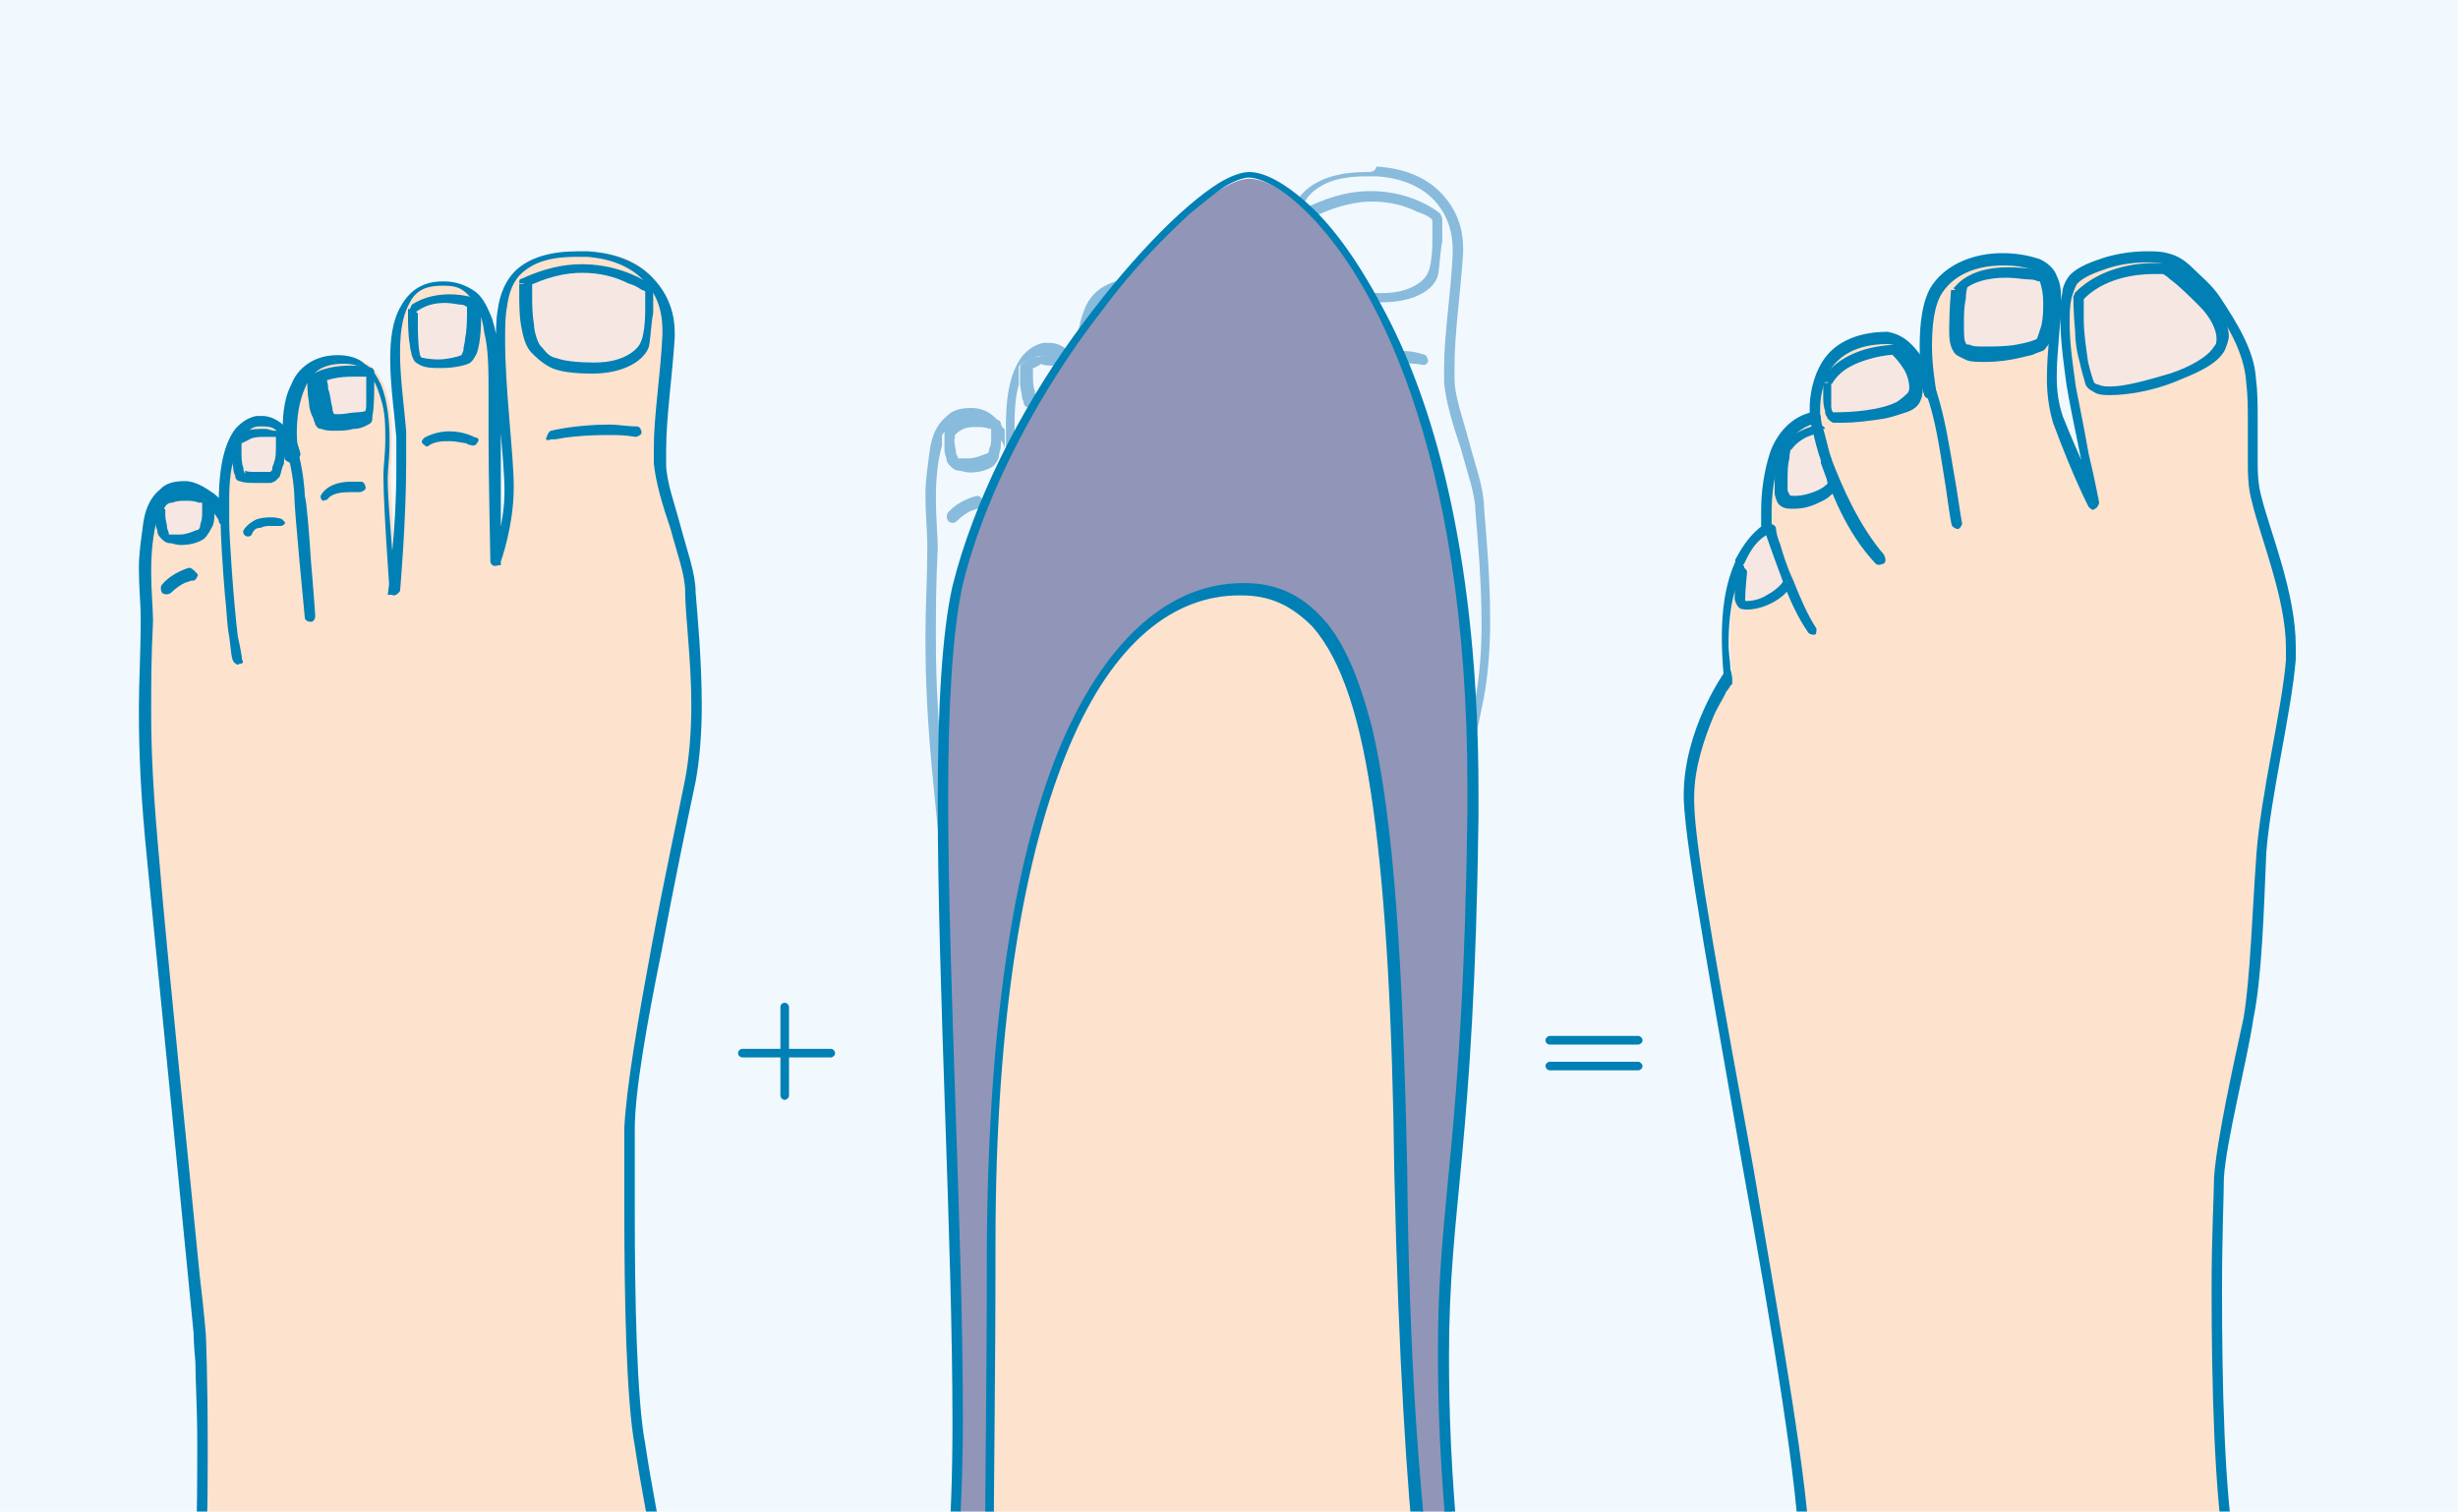 <svg enable-background="new 85 42.2 400 246" height="246" viewBox="85 42.2 400 246" width="400" xmlns="http://www.w3.org/2000/svg" xmlns:xlink="http://www.w3.org/1999/xlink"><clipPath id="a"><path d="m85 42.2h400v246.4h-400z"/></clipPath><clipPath id="b"><path d="m85 42.2h400v246.4h-400z"/></clipPath><clipPath id="c"><path d="m85 42.2h400v246.4h-400z"/></clipPath><clipPath id="d"><path d="m85 42.2h400v246.4h-400z"/></clipPath><clipPath id="e"><path d="m85 42.2h400v246.4h-400z"/></clipPath><clipPath id="f"><path d="m85 42.2h400v246.4h-400z"/></clipPath><clipPath id="g"><path d="m85 42.2h400v246.4h-400z"/></clipPath><clipPath id="h"><path d="m85 42.2h400v246.4h-400z"/></clipPath><clipPath id="i"><path d="m85 42.2h400v246.4h-400z"/></clipPath><clipPath id="j"><path d="m85 42.2h400v246.4h-400z"/></clipPath><clipPath id="k"><path d="m85 42.2h400v246.4h-400z"/></clipPath><clipPath id="l"><path d="m85 42.2h400v246.4h-400z"/></clipPath><clipPath id="m"><path d="m85 42.2h400v246.4h-400z"/></clipPath><clipPath id="n"><path d="m85 42.2h400v246.4h-400z"/></clipPath><clipPath id="o"><path d="m85 42.2h400v246.4h-400z"/></clipPath><clipPath id="p"><path d="m85 42.2h400v246.4h-400z"/></clipPath><clipPath id="q"><path d="m85 42.2h400v246.4h-400z"/></clipPath><clipPath id="r"><path d="m85 42.2h400v246.4h-400z"/></clipPath><clipPath id="s"><path d="m85 42.2h400v246.4h-400z"/></clipPath><clipPath id="t"><path d="m85 42.2h400v246.4h-400z"/></clipPath><clipPath id="u"><path d="m85 42.2h400v246.4h-400z"/></clipPath><clipPath id="v"><path d="m85 42.2h400v246.4h-400z"/></clipPath><clipPath id="w"><path d="m85 42.2h400v246.4h-400z"/></clipPath><clipPath id="x"><path d="m85 42.2h400v246.4h-400z"/></clipPath><clipPath id="y"><path d="m85 42.2h400v246.4h-400z"/></clipPath><clipPath id="z"><path d="m85 42.2h400v246.4h-400z"/></clipPath><clipPath id="A"><path d="m85 42.2h400v246.4h-400z"/></clipPath><clipPath id="B"><path d="m85 42.2h400v246.4h-400z"/></clipPath><clipPath id="C"><path d="m85 42.2h400v246.4h-400z"/></clipPath><clipPath id="D"><path d="m85 42.2h400v246.4h-400z"/></clipPath><clipPath id="E"><path d="m85 42.2h400v246.4h-400z"/></clipPath><clipPath id="F"><path d="m85 42.2h400v246.4h-400z"/></clipPath><clipPath id="G"><path d="m85 42.2h400v246.4h-400z"/></clipPath><clipPath id="H"><path d="m85 42.2h400v246.4h-400z"/></clipPath><clipPath id="I"><path d="m85 42.2h400v246.4h-400z"/></clipPath><clipPath id="J"><path d="m85 42.2h400v246.4h-400z"/></clipPath><clipPath id="K"><path d="m85 42.2h400v246.4h-400z"/></clipPath><clipPath id="L"><path d="m85 42.2h400v246.4h-400z"/></clipPath><clipPath id="M"><path d="m85 42.2h400v246.4h-400z"/></clipPath><clipPath id="N"><path d="m85 42.2h400v246.4h-400z"/></clipPath><clipPath id="O"><path d="m85 42.2h400v246.4h-400z"/></clipPath><clipPath id="P"><path d="m85 42.2h400v246.4h-400z"/></clipPath><clipPath id="Q"><path d="m85 42.2h400v246.4h-400z"/></clipPath><clipPath id="R"><path d="m85 42.2h400v246.4h-400z"/></clipPath><clipPath id="S"><path d="m85 42.2h400v246.4h-400z"/></clipPath><clipPath id="T"><path d="m85 42.2h400v246.4h-400z"/></clipPath><clipPath id="U"><path d="m85 42.2h400v246.4h-400z"/></clipPath><clipPath id="V"><path d="m85 42.2h400v246.4h-400z"/></clipPath><clipPath id="W"><path d="m85 42.2h400v246.4h-400z"/></clipPath><clipPath id="X"><path d="m85 42.2h400v246.4h-400z"/></clipPath><clipPath id="Y"><path d="m85 42.2h400v246.4h-400z"/></clipPath><clipPath id="Z"><path d="m85 42.2h400v246.4h-400z"/></clipPath><clipPath id="aa"><path d="m85 42.2h400v246.4h-400z"/></clipPath><clipPath id="ab"><path d="m85 42.2h400v246.4h-400z"/></clipPath><clipPath id="ac"><path d="m85 42.2h400v246.4h-400z"/></clipPath><clipPath id="ad"><path d="m85 42.2h400v246.4h-400z"/></clipPath><clipPath id="ae"><path d="m85 42.2h400v246.4h-400z"/></clipPath><clipPath id="af"><path d="m85 42.2h400v246.4h-400z"/></clipPath><clipPath id="ag"><path d="m85 42.2h400v246.4h-400z"/></clipPath><clipPath id="ah"><path d="m85 42.2h400v246.4h-400z"/></clipPath><clipPath id="ai"><path d="m85 42.2h400v246.4h-400z"/></clipPath><clipPath id="aj"><path d="m85 42.2h400v246.4h-400z"/></clipPath><path d="m85 42.2h400v246.4h-400z" fill="#f1f9fe"/><path clip-path="url(#a)" d="m243.1 108.6c-1.7 0-3.1.3-4.1 1.4-1.7 1.4-2.4 3.4-2.7 5.5-.3 2.4-.7 4.8-.7 7.2 0 3.1.3 6.2.3 7.9v.3c0 5.8-.3 10.3-.3 14.7 0 7.5.3 14.4 1.4 25.3 1.7 17.1 7.5 75.3 7.5 76.3 0 .3 0 1.7.3 4.8 0 3.1.3 7.5.3 13s0 12.3-.3 19.5c0 .3.3 1 .7 1 .3 0 .7-.3.7-.7.3-7.5.3-14 .3-19.5 0-11-.3-17.8-.3-17.8s-.3-3.8-1-9.6c-1.7-17.4-5.5-54.1-6.5-66.7-1-11-1.4-17.4-1.4-25 0-4.4 0-8.9.3-14.7v-.3c0-1.7-.3-4.8-.3-7.9s.3-6.2 1-8.6c0-.7 0-1.4 0-1.4h.7-.7v-.3c.7-1 1.4-1.4 2.4-1.7s1.7-.3 2.7-.3c1.7 0 3.1.3 3.4.3s.7.3.7.7v1.4c.7.7 1 1.4 1 2.1 0-.3 0-1.4 0-2.7 0-.3 0-.3 0-.7l-.3-.3c-1.3-2.2-3.1-3.2-5.1-3.2zm7.5 6.1c0 .4 0 .4 0 0zm0 .4c0 .3-.3.7-.7.7-.3 0-.7-.3-.7-.7 0 2.1.3 7.2.7 12 .3 2.4.3 5.1.7 6.8.3 2.1.3 3.4.7 4.1 0 .3.3.7.7.7h.3c.3 0 .7-.7.3-1 0-.3-.3-2.1-.7-3.8-.6-5.8-1.3-16.1-1.3-18.8" fill="#89bbdc"/><path clip-path="url(#b)" d="m255.8 98h-1c-1.4.3-2.4 1-3.4 2.1-2.4 3.1-2.7 7.9-2.7 11.3v.7 2.7.3c0 .3.3.7.7.7.3 0 .7-.3.7-.7s0 0 0-.3c0 0 0-.3 0-.7 0-.7 0-1.4 0-2.1 0-2.1 0-4.8.7-7.2 0-1.4 0-2.7 0-2.7h.7-.7v-.3c.7-.7 1.4-1 2.4-1.4h.3c.3-.3.7-.3 1.4-.3h.7c.3 0 1 0 1.4.3.3 0 1 0 1.4.3.3 0 1 .3 1.4 1 0 .3.3 1 .3 1.7.3.7.3 1 .7 1.7s-.3-1.7-.3-3.8v-.3l-.3-.3c-1.4-1.7-2.7-2.7-4.4-2.7m6.1 6.1s0 .4 0 0c0 .7-.3 1-.7 1-.3 0-.7-.3-.7-.7.3.7.3 1.4.3 1.7.3 2.1.7 3.8.7 4.8 0 2.4 1.7 19.8 1.7 19.8 0 .3.3.7.7.7.3 0 .7-.3.7-1 0 0-.3-4.4-.7-8.9-.3-4.8-.7-9.6-1-10.6.4-1 0-3.7-1-6.8" fill="#89bbdc"/><path clip-path="url(#c)" d="m307.4 70.2c-4.4 0-7.5 1-9.6 2.7s-3.1 4.4-3.4 6.8c-.3 1-.3 2.4-.3 3.8 0-.7-.3-1.4-.7-2.4-.7-1.7-1.4-3.4-2.7-4.4-1.4-1-3.1-1.7-5.1-1.7h-.3c-3.4 0-5.5 1.7-6.8 4.1-1.4 2.4-1.7 5.5-1.7 8.6 0 4.1.7 8.9 1 12.7v5.1c0 2.7 0 6.2-.3 8.9 0-2.7-.3-5.1-.3-6.5v-.7c0-1 .3-3.1.3-5.5 0-3.1-.3-6.5-1.4-9.2-.7-1.4-1.4-2.7-2.7-3.4-1-1-2.7-1.4-4.4-1.4-3.8 0-6.5 2.1-7.5 4.8-1 2.4-1.4 5.5-1.4 7.9v.3c0 2.1.3 3.8.3 3.8 0 .3.3.7.7.7.3 0 .7-.3.7-1s0-.3 0-1 0-1.4 0-2.7c0-2.4.3-5.1 1.4-7.5 0-.3 0-.3 0-.3h.3-.3l.3-.7c.3-.3.7-.3 1-.7 1-1.4 2.7-2.1 4.8-2.1 1.4 0 2.1.3 3.1.7h1.4c.3 0 .7.3.7.7v1.4c.3 1 1 1.7 1 3.1.3 2.1.7 4.4.7 6.5 0 2.4-.3 4.4-.3 5.5v.7c0 4.8 1 18.5 1 18.5 0 .3.3.7.7.7.3 0 .7-.3.7-.7 0 0 1-11.3 1-20.9 0-1.7 0-3.4 0-5.1-.3-3.8-1-8.6-1-12.7 0-2.4.3-4.4.7-6.2 0-.7 0-1.4 0-1.4l.3-.7c.3-.3.7-.3 1-.7 1-1.4 2.4-2.1 4.8-2.1h.3c1.7 0 2.7.3 3.8 1 .7.3 1.4.3 1.4.3.3 0 .7.3.7.7v1c.7 1 1 2.4 1.4 4.1.7 2.7.7 6.2.7 9.6v7.2.3c0 6.2.3 20.2.3 20.2 0 .3.3.7.7.7.3 0 .7-.3.7-.7 0 0 2.1-5.8 2.1-12v-.7c0-5.5-1.4-15.7-1.4-23.6 0-2.1 0-4.1.3-5.5.3-2.4 1-4.4 2.7-5.8s4.1-2.4 8.6-2.4h1.7c4.1.3 7.2 1.7 9.2 3.8s3.1 4.8 3.1 8.2v.7c-.3 6.5-1.4 13-1.4 18.5v2.4c.3 3.1 1.4 6.8 2.7 10.6 1 3.8 2.4 7.5 2.4 10.3.3 3.8 1 11 1 18.5 0 4.1-.3 8.2-1 12-1 5.1-3.4 16.1-5.5 27.4s-4.1 22.9-4.5 29.4v13.7c0 13.7.3 30.5 1.7 38 .7 5.1 1.7 10.9 2.1 15.7.7 4.8 1 8.2 1 8.2 0 .3.3.7.7.7.4 0 .7-.3.7-1 0 0-1.4-14-3.1-24.3-1-7.2-1.7-24.3-1.7-37.6 0-5.5 0-10.3 0-13.7 0-6.2 2.1-17.8 4.5-29.1 2.1-11.3 4.4-22.2 5.5-27.7.7-3.8 1-8.2 1-12.3 0-7.5-.7-14.7-1-18.5 0-3.1-1.4-6.8-2.4-10.6s-2.4-7.5-2.4-10.3c0-.7 0-1.4 0-2.1 0-5.5 1-12 1.4-18.5v-.7c0-3.8-1.4-6.8-3.8-9.2s-5.8-3.8-10.3-4.1c-.2.9-.9.9-1.6.9zm-12.3 44.9c0-.3 0-.7 0-1 0-4.1 0-9.2 0-12.3v-.3c0-.7 0-1.4 0-2.1.3 4.1.7 7.5.7 9.9v.3c-.4 2.4-.4 4.1-.7 5.5" fill="#89bbdc"/><path clip-path="url(#d)" d="m312.2 99.3c-5.8 0-9.6 1-9.6 1-.3 0-.7.7-.7 1s.3.7.7.7h.3.7c1.4-.3 4.5-.7 8.6-.7 1.4 0 2.7 0 4.5.3.3 0 .7-.3.7-.7 0-.3-.3-1-.7-1-1.8-.6-3.1-.6-4.5-.6" fill="#89bbdc"/><path clip-path="url(#e)" d="m308.1 73.3c-3.1 0-6.2.7-9.9 2.4-.3 0-.3.3-.3.7v2.1c0 1.4 0 3.4.3 5.1s.7 3.4 1.7 4.4c.7.7 1.7 1.7 3.1 2.4s3.8 1 6.8 1c5.5 0 8.6-2.1 9.2-4.4.3-1.4.3-3.4.7-5.5 0-2.1 0-3.8 0-3.8l-.3-.7c-.3-.3-4.5-3.7-11.3-3.7m-8.5 3.8c3.1-1.4 6.2-2.1 8.6-2.1 3.1 0 5.5.7 7.5 1.7 1 .3 1.7.7 2.1 1l.3.3v3.4c0 2.1-.3 4.4-.7 5.1-.3 1-2.4 3.4-7.5 3.4-3.1 0-5.1-.3-6.2-.7-1.4-.3-1.7-1-2.7-2.1-.3-.3-1-2.1-1-3.4-.3-1.7-.3-3.4-.3-4.8-.1-1.1-.1-1.5-.1-1.8" fill="#89bbdc"/><path clip-path="url(#f)" d="m286.2 78.1c-1.7 0-3.4.3-5.1 1.4-.3.3-.7.3-1 .7l-.3.7v1.4.3c0 1 0 2.7.3 3.8 0 .7.3 1.4.3 1.7.3.7.3 1 1 1.4 1 .7 2.4.7 3.8.7 1.7 0 3.1-.3 4.4-.7.7-.3 1-1 1.4-1.7.7-2.1.7-5.1.7-6.8 0 0 0 0 0-.3 0-.7 0-1 0-1 0-.3-.3-.7-.7-.7 0 0-.3-.3-1.4-.3-1-.6-2-.6-3.4-.6zm-4.8 2.8c1.7-1 3.4-1.4 4.8-1.4 1 0 2.1.3 2.7.3h.7v.7c0 1 0 3.1-.3 4.4 0 .7-.3 1.4-.3 2.1l-.3.7c-.7.3-2.1.7-3.8.7-1.4 0-2.4-.3-2.7-.3s-.3-1-.7-2.4c0-1 0-2.4 0-3.4-.1-.8-.1-1.1-.1-1.4" fill="#89bbdc"/><path clip-path="url(#g)" d="m270.5 90.1c-1.7 0-4.1.3-6.2 1.4-.3.3-.7.3-1 .7l-.3.7h.3.7-.7-.3v.3c0 .7.3 1.7.3 3.1 0 .7.3 1.7.7 2.4 0 .3.3.7.3 1 .3.3.3.7 1 .7s1.4.3 2 .3c1 0 2.1 0 3.1-.3 1 0 1.7-.3 2.4-.7.7-.3.7-.7.7-1.4.3-1.4.3-3.8.3-5.5 0-.3 0-.3 0-.7 0-.7 0-1 0-1.4 0-.3-.3-.7-.7-.7 0 0-.7 0-1.4 0 .1.1-.5.1-1.2.1m-5.5 3.1c1.4-1 3.8-1.4 5.5-1.4h2.1v1 3.4c0 .7 0 1-.3 1.4v.4c-.3 0-1 .3-1.7.3-1 0-2.1.3-2.7.3-.7 0-1 0-1.4 0 0 0-.3-.7-.3-1-.3-1-.3-2.1-.7-3.1-.5-.6-.5-1-.5-1.3" fill="#89bbdc"/><path clip-path="url(#h)" d="m256.4 100c-1 0-1.7 0-2.7.3 0 0 0 0-.3 0-1 .3-1.7.7-2.4 1.4v.3h.7-.7v2.7c0 .7.3 1.4.3 2.1 0 .3.3.7.3 1s.3.7.7.7c.7.3 1.7.3 2.7.3h1.7.7l.7-.3c.3-.3.3-.3.7-.7.3-.7.3-1.4.7-2.1 0-1 .3-2.1.3-2.7 0-.7 0-1.4-.3-1.7-.3-.7-.7-1-1.4-1-.3 0-.7-.3-1.4-.3zm0 1.7h1.4.3v1.4c0 1 0 2.1-.3 2.7 0 .3-.3.7-.3 1-.3 0-1.4.3-2.1.3-.7 0-1.4 0-1.7-.3 0 0-.3-.3-.3-1-.3-.7-.3-1.7-.3-2.7 0-.3 0-.7 0-1 .3 0 .7-.3 1.4-.7.2.3 1.3.3 1.9.3z" fill="#89bbdc"/><path clip-path="url(#i)" d="m243.8 110.3c-1 0-1.7 0-2.7.3s-1.7 1-2.4 1.7v.3h.7.3-.3-.7v1.4 1c0 .7 0 1 .3 1.7 0 .7.3 1 .7 1.4.3.3.7.7 1.4.7.3 0 1 .3 1.7.3 1.4 0 2.7-.3 3.8-1 .7-.7 1-1.4 1-2.1.3-.7.3-1.7.3-2.4 0-.3 0-.7 0-1 0-1 0-1.4 0-1.4 0-.3-.3-.7-.7-.7-.3.1-1.7-.2-3.4-.2m-3.4 2.7c.3-.3.7-.7 1.4-1s1.4-.3 2.1-.3c.7 0 1.4 0 2.1.3h.3v1.4c0 .7 0 1.4-.3 1.7 0 .7-.3 1-.7 1-.7.3-1.7.7-2.7.7-.3 0-1 0-1.4 0h-.3s0-.3-.3-.7c0-.7-.3-1.4-.3-2.4.1 0 .1-.3.1-.7" fill="#89bbdc"/><path clip-path="url(#j)" d="m286.5 100.7c-1.4 0-2.7.3-4.1 1-.3.3-.7.7-.3 1 0 .3.3.3.7.3h.3c1-.7 2.4-.7 3.4-.7 1 0 2.1.3 2.4.3s.7.3.7.3h.3.3c.3 0 .7-.3.7-.3.3-.3 0-1-.3-1 .1-.2-1.7-.9-4.1-.9" fill="#89bbdc"/><path clip-path="url(#k)" d="m270.1 108.6c-3.4 0-4.8 2.1-4.8 2.1-.3.3 0 1 .3 1h.3c.3 0 .7-.3.7-.3.3-.3 1-1 3.1-1h1.7c.3 0 .7-.3.7-.7 0-.3-.3-1-.7-1 .1-.1-.6-.1-1.3-.1z" fill="#89bbdc"/><path clip-path="url(#l)" d="m257.1 114.7c-.7 0-1.4 0-2.4.3-.7.3-1.7 1-2.1 1.7-.3.3 0 1 .3 1h.3c.3 0 .7 0 .7-.3.3-.7.7-1 1.4-1 .3-.3 1-.3 1.7-.3h1 .3.3c.3 0 .7-.3.7-.7 0-.3 0-1-.7-1 .6.7-.5.3-1.5.3" fill="#89bbdc"/><path clip-path="url(#m)" d="m244.1 122.9c-.3 0-3.1.7-4.8 2.7-.3.3-.3 1 0 1.4 0 0 .3.3.7.3.3 0 .3 0 .7-.3.7-.7 1.7-1.4 2.4-1.7.3 0 .7-.3 1-.3h.3c.3 0 .7-.7.7-1-.3-.7-.6-1.1-1-1.1" fill="#89bbdc"/><path clip-path="url(#n)" d="m396.7 106.9c1.7-3.1-2.7-7.5-2.7-7.5s-8.6 0-11.3 5.1c0 0-.4 5.1.7 5.8 1 .3 11.6-.4 13.3-3.4m20.2-8.9c1.4-1.7 2.1-8.2.3-10.6 0 0-9.6-2.7-14 2.1 0 0-1 7.5 0 9.6 1.4 1.9 12.3.6 13.7-1.1m29.1 1.3c3.1-5.1-8.6-13.3-8.6-13.3s-8.9-1.4-14.4 4.4c0 0 .3 11 1.7 14.4 1.8 3.1 18.2-.7 21.3-5.5m-65 12.7s-3.8.7-5.8 3.4c0 0-1.4 6.5.3 8.2 1.4 1.4 7.5-.7 7.9-2.4 0-.7-.3-2.1-.7-3.8v-.3c-1-2-1.7-4.4-1.7-5.1zm18.1-5.8c0-.7-1.7-12.3 1.4-17.1 3.4-4.8 10.3-5.8 16.4-3.8 6.2 2.1-.3 15.7 3.1 24.6 3.4 9.2 5.8 13.3 5.8 13.3s-3.1-14.7-3.8-18.8c-.7-4.4-2.1-14.4.7-17.1 2.7-2.7 10.9-4.1 14.7-3.1s12.7 11.3 13.7 19.5-.7 13.7 1 19.8c1.4 6.2 6.2 17.1 5.5 25.7s-4.1 21.9-4.8 31.5-1 20.2-2.1 27c-1.4 6.5-4.5 19.8-4.8 26s-1 45.8 2.1 62.6h-68.8c.7-18.1-18.5-108.1-18.8-124.2-.3-10.3 6.5-20.2 6.5-20.2s-1.7-10.6 2.1-18.5c0 .7-1 5.8 0 6.8 1 .7 5.8-.7 7.2-3.4-1.7-4.4-3.1-8.6-3.1-8.6s-1.7-16.4 7.9-18.1c0 0-1.7-12.7 11.6-12.7 2.8-.1 5.2 4 6.5 8.8" fill="#fde2cd"/><path clip-path="url(#o)" d="m437.4 86s12 8.2 8.6 13.3c-3.1 5.1-19.8 8.6-21.2 5.8-1.7-3.4-1.7-14.4-1.7-14.4 5.4-6.1 14.3-4.7 14.3-4.7" fill="#f7e7e2"/><path clip-path="url(#p)" d="m417.6 87.4c1.4 2.4.7 9.2-.3 10.6-1.4 1.7-12.7 3.1-13.7 1s0-9.6 0-9.6c4.4-4.8 14-2 14-2" fill="#f7e7e2"/><path clip-path="url(#q)" d="m393.6 99.3s4.4 4.8 2.7 7.5c-1.7 3.1-12.3 3.8-13.3 3.4-1-.3-.7-5.8-.7-5.8 3.1-5.4 11.3-5.1 11.3-5.1" fill="#f7e7e2"/><path clip-path="url(#r)" d="m382.4 117.5c.4 1.7.7 3.4.7 3.8-.3 1.7-6.2 3.8-7.9 2.4-1.4-1.4-.3-8.2-.3-8.2 2.1-2.7 5.8-3.4 5.8-3.4.6 1.3 1 3 1.7 5.4z" fill="#f7e7e2"/><path clip-path="url(#s)" d="m372.8 128.4s1.4 4.1 3.1 8.6c-1.4 2.7-6.5 4.1-7.2 3.4-1-.7 0-6.2 0-6.8.7-2.1 2-3.8 4.1-5.2" fill="#f7e7e2"/><path clip-path="url(#t)" d="m288.3 71.3c9.2 0 37.6 27.4 36.6 104.4-1 72.5-7.9 63.6-3.1 120.8h-4.8c-1.4-12.7-3.1-32.8-3.4-63.6-1-66.4-5.8-94.8-25.7-94.8-22.2.3-40.4 31.5-40.7 106.4 0 22.9-.3 39.7-.3 52h-6.2c3.1-41.1-5.8-131.4.3-158.4 7.2-31.6 38-66.8 47.3-66.8" fill="#9195b7"/><path clip-path="url(#u)" d="m316.7 296.4h-70.5c0-12.3.3-29.1.3-52 .3-74.9 18.5-106.1 40.7-106.4 19.9-.3 24.6 28.4 25.7 94.8.7 30.8 2.4 51 3.8 63.6" fill="#fde2cd"/><path clip-path="url(#v)" d="m117.5 129.1c1.7-1.4 1-5.8 1-5.8s-5.5-1.4-7.5 1.4c0 0 0 4.1.7 4.8.7.6 4.1 1 5.8-.4m12-9.6c.7-.3 1.4-4.8.7-6.2-.3-1.4-5.8-.7-6.8.7 0 0 0 5.1 1 5.8 1.3.4 4.7.1 5.1-.3m14.7-8.9c1-.7.7-7.9.7-7.9s-6.2-1-9.6 1.7c0 0 .7 6.5 1.7 6.8 1.7.4 6.2.1 7.2-.6m16.4-10.2c1.7-.7 1.4-8.9 1.4-8.9s-5.5-2.4-9.9 1c0 0-.3 7.2 1 8.2 1.4.7 5.8.3 7.5-.3m29.1-2.1c.7-2.1.7-9.2.7-9.2s-8.6-6.5-20.2-1c0 0-.3 8.9 1.7 11 1.7 1.7 3.1 3.1 9.6 3.1 5.1.2 7.9-2.2 8.2-3.9m-56.8 17.8c0-1-2.1-15.7 8.2-15.7 9.6 0 7.5 15.1 7.5 18.8 0 3.8 1 19.2 1 19.2s1.7-16.1 1-25.7-3.4-24 6.5-24.3c9.6-.3 8.6 13.7 8.6 25 0 5.8.3 20.5.3 20.5s2.1-5.5 2.1-12c0-6.2-2.4-21.9-1-29.8.7-5.5 3.8-9.6 14-8.9 8.9.3 13.3 5.8 13 13.3-.3 7.2-1.7 14.7-1.4 20.5.3 6.2 4.8 15.1 5.1 20.9s1.7 20.2 0 30.8c-1.7 10.3-9.6 44.1-9.9 56.8s-.3 41.4 1.4 51.7c1 6.8 2.7 14.7 3.4 19.5h-75.6c1-22.2 0-37.3 0-37.3s-6.2-59.2-7.5-76.3c-1.7-17.1-1.4-24.3-1-39.7 0-4.8-2.4-21.2 6.5-21.2 3.1 0 6.2 3.1 6.5 5.1 0-2.4-.7-15.1 5.1-15.7 3.1-1.3 5.2 1.4 6.2 4.5" fill="#fde2cd"/><path clip-path="url(#w)" d="m190.4 89.1s0 7.2-.7 9.2c-.7 1.7-3.1 3.8-8.6 3.8-6.5 0-7.9-1.4-9.6-3.1-2-2.1-1.7-11-1.7-11 12-5.4 20.6 1.1 20.6 1.1" fill="#f7e7e2"/><path clip-path="url(#x)" d="m162 91.5s.3 8.2-1.4 8.9-6.2 1-7.5 0c-1.4-1-1-8.2-1-8.2 4.8-3.1 9.9-.7 9.9-.7" fill="#f7e7e2"/><path clip-path="url(#y)" d="m145.2 102.8s.3 7.2-.7 7.9-5.5 1-6.8.7c-1.4-.3-1.7-6.8-1.7-6.8 2.7-2.9 9.2-1.8 9.2-1.8" fill="#f7e7e2"/><path clip-path="url(#z)" d="m130.2 113.4c.7 1.4-.3 6.2-.7 6.5-.7.3-3.8.7-5.1 0-1-.7-1-5.8-1-5.8 1.3-1.4 6.4-2.1 6.8-.7" fill="#f7e7e2"/><path clip-path="url(#A)" d="m118.2 123.3s.7 4.4-1 5.8-5.1 1-5.8.3-.7-4.8-.7-4.8c2-3 7.5-1.3 7.5-1.3" fill="#f7e7e2"/><path clip-path="url(#B)" d="m117.2 296.4v-.7h-51.7v-269.9h439.4v269.9h-57.2-68.4-57.9-4.7-70.2-6.1-47.3-75.9v.7.4h75.9 47.3 6.1 70.2 4.7 57.9 68.4 57.8v-272.1h-440.7v272.1h52.4z" fill="#1d1d1b"/><g fill="#0080b5"><path clip-path="url(#C)" d="m122.3 126.4c-.3-1.4-1-2.7-2.4-3.8-1.4-1-3.1-2.1-4.8-2.1s-3.1.3-4.1 1.4c-1.7 1.4-2.4 3.4-2.7 5.5-.3 2.4-.7 4.8-.7 7.2 0 3.1.3 6.2.3 7.9v.3c0 5.8-.3 10.3-.3 14.7 0 7.5.3 14.4 1.4 25.3 1.7 17.1 7.5 76.3 7.5 76.3h.7-.7s0 1.7.3 4.8c0 3.1.3 7.5.3 13s0 12.3-.3 19.5c0 .3.3 1 .7 1 .3 0 1-.3 1-.7.3-7.5.3-14 .3-19.5 0-11-.3-17.8-.3-17.8s-.3-3.8-1-9.6c-1.7-17.5-5.5-54.1-6.5-66.7-1-11-1.4-17.8-1.4-25 0-4.4 0-8.9.3-14.7v-.3c0-1.7-.3-4.8-.3-7.9s.3-6.2 1-8.6c.3-1 1-2.1 1.7-2.7.7-.7 1.7-1 2.7-1 1.4 0 2.7.7 3.8 1.7s1.7 2.1 2.1 2.7c0 .3.7.7 1 .7.1-.6.4-1.3.4-1.6"/><path clip-path="url(#D)" d="m124.4 149.6c0-.3-.3-2.1-.7-3.8-.7-5.8-1.4-16.1-1.4-18.8 0-.3-.3-.7-.7-.7-.3 0-.7.3-.7.7 0 2.1.3 7.2.7 12 .3 2.4.3 4.8.7 6.8.3 2.1.3 3.4.7 4.1.3.3.7.7 1 .3.4.1.7-.2.4-.6z"/><path clip-path="url(#E)" d="m131.9 116.4c.7 2.7 1 5.5 1 6.5 0 2.4 1.7 19.8 1.7 19.8 0 .3.3.7 1 .7.3 0 .7-.3.7-1 0 0-.3-4.4-.7-8.9-.3-4.8-.7-9.6-1-10.6h-.7.7c0-1-.3-4.1-1-6.8 0-.3-.7-.7-1-.7-.4 0-.7.7-.7 1"/><path clip-path="url(#F)" d="m122.3 126.7v-.3h-.7.7c0-.3 0-1.4 0-2.4 0-2.1 0-5.1 1-7.9.3-1.4.7-2.4 1.4-3.1s1.4-1.4 2.4-1.4h.7c1.4 0 2.1.3 2.7 1.4.7 1 1.4 2.1 1.7 3.4 0 .3.7.7 1 .7s.7-.7.7-1c-.3-1.4-1-3.1-2.1-4.1-1-1-2.4-2.1-4.1-2.1h-1c-1.4.3-2.4 1-3.4 2.1-2.4 3.1-2.7 8.6-2.7 12v2.7.3c0 .3.3.7 1 .7.4 0 .7-.3.7-1"/><path clip-path="url(#G)" d="m133.6 116.1-.7.3.7-.3c0-.3-.3-1.7-.3-3.4 0-2.4.3-5.1 1.4-7.5 1-2.4 2.7-3.8 6.2-3.8 1.4 0 2.7.3 3.4 1 1.4 1 2.1 2.7 2.7 4.8.7 2.1.7 4.4.7 6.5 0 2.4-.3 4.4-.3 5.5v.7c0 4.8 1 18.5 1 18.5 0 .3.3.7.7.7.3 0 .7-.3 1-.7 0 0 1-11.3 1-20.9 0-1.7 0-3.8 0-5.1-.3-3.8-1-8.6-1-12.7 0-3.1.3-5.8 1.4-7.9 1-2.1 2.4-3.1 5.5-3.1h.3c1.7 0 2.7.3 3.8 1.4 1.4 1.4 2.4 3.4 2.7 6.2.7 2.7.7 6.2.7 9.6v7.2c0 5.8.3 20.5.3 20.5 0 .3.3.7.7.7.3 0 .7 0 1-.7 0 0 2.1-5.8 2.1-12v-.3c0-5.1-1.4-15.7-1.4-23.6 0-2.1 0-4.1.3-5.5.3-2.4 1-4.4 2.7-5.8s4.1-2.4 8.6-2.4h1.7c4.1.3 7.2 1.7 9.2 3.8 2.1 2.1 3.1 4.8 3.1 8.2v.7c-.3 6.5-1.4 13-1.4 18.5v2.4c.3 3.1 1.4 6.8 2.7 10.6 1 3.8 2.4 7.5 2.4 10.3 0 3.8 1 11 1 18.5 0 4.1-.3 8.2-1 12-1 5.1-3.4 16.1-5.5 27.4s-4.1 22.9-4.4 29.4v13.7c0 13.7.3 30.5 1.7 38 1 6.8 2.7 15.1 3.4 19.5.3 2.4.7 3.8.7 3.8 0 .3.7.7 1 .7s.7-.7.7-1c0 0-.3-1.4-.7-3.8h-.7.7c-.7-4.4-2.4-12.7-3.4-19.5-1.4-7.2-1.7-24.3-1.7-37.6 0-5.5 0-10.3 0-13.7 0-6.2 2.1-17.8 4.4-29.1 2.1-11.3 4.4-22.2 5.5-27.4.7-3.8 1-8.2 1-12.3 0-7.5-.7-14.7-1-18.5 0-3.1-1.4-6.8-2.4-10.6s-2.4-7.5-2.4-10.3c0-.7 0-1.4 0-2.1 0-5.5 1-12 1.4-18.5v-.7c0-3.8-1.4-6.8-3.8-9.2s-5.8-3.8-10.3-4.1c-.7 0-1.4 0-1.7 0-4.4 0-7.5 1-9.6 2.7s-3.1 4.4-3.4 6.8c-.3 1.7-.3 3.8-.3 5.8 0 8.2 1.4 18.8 1.4 23.6v.3c0 3.1-.7 5.8-1 8.2-.3 1-.3 2.1-.7 2.4-.3.7-.3 1-.3 1l.7.3h.7s0-3.8 0-7.9c0-4.4 0-9.6 0-12.3 0-2.4 0-4.8 0-7.2 0-4.8-.3-9.2-1.4-12.7-.7-1.7-1.4-3.4-2.7-4.4-1.4-1-3.1-1.7-5.1-1.7h-.3c-3.4 0-5.5 1.7-6.8 4.1-1.4 2.4-1.7 5.5-1.7 8.6 0 4.1.7 8.9 1 12.7v5.1c0 4.8-.3 9.9-.7 13.7-.3 4.1-.7 6.8-.7 6.8h.7.7s-.3-3.4-.7-7.5c-.3-4.1-.7-8.6-.7-11v-.7c0-1 .3-3.1.3-5.8 0-3.1-.3-6.5-1.4-9.2-.7-1.4-1.4-2.7-2.7-3.4-1-1-2.7-1.4-4.4-1.4-3.8 0-6.5 2.1-7.5 4.8-1.4 2.7-1.4 5.8-1.4 8.2 0 2.1.3 3.4.3 3.8 0 .3.7.7 1 .7 1.3-.7 1.6-1.1 1.3-1.4"/><path clip-path="url(#H)" d="m174.7 113.7h.7c1.4-.3 4.4-.7 8.6-.7 1.4 0 2.7 0 4.4.3.3 0 1-.3 1-.7s-.3-1-.7-1c-1.7 0-3.1-.3-4.4-.3-5.8 0-9.6 1-9.6 1-.3 0-.7.7-.7 1-.4.4 0 .7.7.4z"/><path clip-path="url(#I)" d="m170.2 88.4h-.7v1.7c0 1.4 0 3.4.3 5.1s.7 3.4 1.7 4.4c.7.7 1.7 1.7 3.1 2.4s3.8 1 6.8 1c5.5 0 8.6-2.4 9.2-4.4.3-1.4.3-3.4.7-5.5 0-2.1 0-3.8 0-3.8l-.3-.7s-4.4-3.4-11.3-3.4c-3.1 0-6.2.7-9.9 2.4-.3 0-.3.3-.3.7h.7l.3.7c3.4-1.7 6.5-2.4 9.2-2.4 3.1 0 5.5.7 7.5 1.7 1 .3 1.7.7 2.1 1l.7.3.7-.7h-.7v3.8c0 2.1-.3 4.4-.7 5.1-.3 1-2.4 3.4-7.5 3.4-3.1 0-5.1-.3-6.2-.7-1.4-.3-1.7-1-2.7-2.1-.3-.3-1-2.1-1-3.4-.3-1.7-.3-3.4-.3-4.8 0-1 0-1.7 0-1.7l-1.4-.1.3.7z"/><path clip-path="url(#J)" d="m152.1 92.5h-.7v1.7s0 2.7.3 4.1c0 .7.3 1.4.3 1.7.3.7.3 1 1 1.4 1 .7 2.4.7 3.8.7 1.7 0 3.4-.3 4.4-.7.7-.3 1-1 1.4-1.7.7-2.1.7-5.1.7-6.8 0-.7 0-1.4 0-1.4 0-.3-.3-.7-.7-.7 0 0-2-.7-4.4-.7-1.7 0-4.1.3-6.2 1.7l-.3.7h.4l.3.7c1.7-1.4 3.4-1.7 5.1-1.7 1 0 2.1.3 2.7.3.3 0 .7.3.7.3h.3l.3-.7h-.5v1.4c0 1 0 3.1-.3 4.4 0 .7-.3 1.4-.3 2.1l-.3.7.3.7-.3-.7c-.7.3-2.4.7-3.8.7s-2.7-.3-2.7-.3-.3-.3-.3-.7c-.3-1.4-.3-3.8-.3-5.1 0-1 0-1.4 0-1.4l-.9-.7.3.7z"/><path clip-path="url(#K)" d="m135.6 104.5h-.6s0 1.7.3 3.4c0 .7.3 1.7.7 2.4 0 .3.3.7.3 1 .3.3.3.7 1 .7l.3-.7-.3.7c.7.3 1.4.3 2.1.3 1 0 2.1 0 3.1-.3 1 0 1.7-.3 2.4-.7.7-.3.7-.7.7-1.4.3-1.4.3-3.8.3-5.5 0-1 0-1.7 0-1.7 0-.3-.3-.7-.7-.7 0 0-1.4-.3-3.1-.3-2.1 0-5.1.3-7.2 2.1l-.3.7h1l.7.7c1.4-1.4 4.1-1.7 6.2-1.7h2.1.7v-.7h-.7v1.7 3.4c0 .7 0 1-.3 1.4v.3h.3v-.3h.3v-.3s-1 .3-1.7.3c-1 0-2.1.3-2.7.3-.7 0-1.4 0-1.7 0v.3l.3-.3v.3l.3-.3s-.3-.3-.3-1c-.3-1-.3-2.1-.7-3.1 0-1-.3-1.7-.3-1.7l-2.5.7.7.7z"/><path clip-path="url(#L)" d="m123.7 114h-1v2.7c0 .7.3 1.4.3 2.1 0 .3.3.7.3 1s.3.7.7.7c.7.3 1.7.3 2.7.3h1.7.7l.7-.3c.3-.3.3-.3.7-.7.3-.7.3-1.4.7-2.1 0-1 .3-2.1.3-2.7 0-.7 0-1.4-.3-1.7-.3-.7-.7-1-1.4-1s-1-.3-1.7-.3c-1 0-2.1 0-3.1.3s-1.7.7-2.4 1.4v.3h1.1l.7.3s.7-.3 1.4-.7c.7-.3 1.7-.3 2.4-.3h1.4.3.3-.3.3-.3v1.4c0 1 0 2.1-.3 2.7 0 .3-.3.7-.3 1v.3l.3.3-.3-.3-.3.3.3.3-.3-.3.3.7-.3-.7s-.3 0-1 0c-.3 0-1 0-1.4 0-.7 0-1.7 0-1.7-.3v.3.3s-.3-.3-.3-1c-.3-.7-.3-1.7-.3-2.7 0-.7 0-1.4 0-1.4h-.3l.7.3z"/><path clip-path="url(#M)" d="m111 124.7h-.7v2.1c0 .7 0 1 .3 1.7 0 .7.3 1 .7 1.4.3.3.7.7 1.4.7.3 0 1 .3 1.7.3 1.4 0 2.7-.3 3.8-1 .7-.7 1-1.4 1.4-2.1.3-.7.3-1.7.3-2.4 0-1.4 0-2.4-.3-2.4 0-.3-.3-.7-.7-.7 0 0-1.4-.3-3.4-.3-1 0-1.7 0-2.7.3s-1.7 1-2.4 1.7v.3l.6.4.7.3c.3-.7.7-1 1.4-1 .7-.3 1.4-.3 2.1-.3s1.4 0 2.1.3h.7.3l.3-.7h-.7v.7 1.4c0 .7 0 1.4-.3 2.1 0 .7-.3 1-.7 1-.7.3-1.7.7-2.7.7-.3 0-1 0-1.4 0h-.3l-.7.7.7-.7s0-.3-.3-1c0-.7-.3-1.4-.3-2.1s0-1 0-1l-.9-.4.7.3z"/><path clip-path="url(#N)" d="m162.3 113.4s-1.7-1-4.1-1c-1.4 0-2.7.3-4.1 1-.3.3-.7.7-.3 1 .3.3.7.7 1 .3 1-.7 2.4-.7 3.4-.7s2.1.3 2.4.3.7.3.7.3h.3c.3.3 1 0 1-.3.4-.3.4-.9-.3-.9"/><path clip-path="url(#O)" d="m138.4 123.3-.3-.3.3.3-.3-.3.3.3c.3-.3 1-1 3.4-1h1.7c.3 0 1-.3 1-.7s-.3-1-.7-1c-.7 0-1.4 0-1.7 0-3.8 0-4.8 2.1-4.8 2.1-.3.3 0 1 .3 1 .1-.1.8-.1.8-.4z"/><path clip-path="url(#P)" d="m130.9 126.7s-.7-.3-1.7-.3c-.7 0-1.4 0-2.4.3-.7.3-1.7 1-2.1 1.7-.3.3 0 1 .3 1 .3.3 1 0 1-.3.3-.7.7-1 1.4-1 .7-.3 1-.3 1.7-.3h1 .3c.3 0 1 0 1-.7.1.3-.2-.1-.5-.4"/><path clip-path="url(#Q)" d="m115.8 134.6s-2.7.7-4.4 2.7c-.3.3-.3 1 0 1.4.3.3 1 .3 1.4 0 .7-.7 1.7-1.4 2.4-1.7.3 0 .7-.3 1-.3h.3c.3 0 .7-.7.7-1-.7-.8-1.1-1.1-1.4-1.1z"/><path clip-path="url(#R)" d="m323.5 307.4c-.3-4.1-.7-7.9-1-11.3-1.4-14.4-1.7-24.6-1.7-33.2 0-24.6 4.1-33.5 4.8-87.6 0-1.4 0-2.7 0-4.1 0-37-6.8-62.3-15.1-78-4.1-7.9-8.2-13.7-12.3-17.5s-7.5-5.5-9.9-5.5v.7-.7c-1.4 0-3.1.7-4.8 1.7-6.2 3.8-15.4 13.3-24 25.3s-16.1 26.7-19.5 40.4c-1.7 7.5-2.4 19.8-2.4 34.9 0 30.5 2.4 71.2 2.4 101.6 0 8.2-.3 15.7-.7 21.9-.3 6.2-1.4 11.3-2.4 14.4 0 .3 0 1 .7 1 .3 0 1 0 1-.7 1-3.8 2.1-8.6 2.4-15.1s.7-14 .7-22.2c0-30.5-2.4-71.2-2.4-101.6 0-14.7.7-27 2.4-34.6 3.8-15.4 13-32.2 22.9-44.8 4.8-6.5 9.9-11.6 14-15.4 2.1-1.7 4.1-3.4 5.8-4.5 1.7-1 3.1-1.4 3.8-1.4 1.7 0 5.1 1.4 8.9 5.1 11.3 10.6 26.7 39 26.7 94.1v4.1c-.7 54.1-4.8 62.6-4.8 87.6 0 8.6.3 18.8 1.7 33.2.3 3.4.7 7.2 1 11.3 0 .3.3.7 1 .7.5 1.2.8.9.8.2"/><path clip-path="url(#S)" d="m320.8 314.9c-.3-1.4-1.7-6.2-3.4-18.8-1.4-12.7-3.1-32.5-3.4-63.6-.7-32.8-2.1-56.8-5.8-72.2-2.1-7.9-4.5-13.7-7.9-17.4-3.4-3.8-7.5-5.8-12.7-5.8h-.3c-11.6 0-21.9 8.6-29.4 25.7-7.5 17.5-12 44.1-12.3 81.4 0 22.9-.3 39.7-.3 52-.3 14-.3 22.2-.7 27 0 2.4 0 3.8-.3 4.8v1.4c0 .3.3 1 .7 1 .3 0 1-.3 1-.7 0 0 .3-5.1.7-33.2 0-12.3.3-29.1.3-52 0-37.3 4.8-63.7 12-80.8s17.1-24.6 27.7-24.6h.3c4.8 0 8.2 1.7 11.6 5.1 4.8 5.5 7.9 15.1 9.9 29.8s3.1 34.2 3.4 58.9c.7 31.1 2.1 51.3 3.4 64 1.7 14.4 3.4 18.8 3.4 19.2 0 .3.7.7 1 .7 1.1-.9 1.4-1.6 1.1-1.9"/><path clip-path="url(#T)" d="m367.6 133.2c-2 4.1-2.4 8.9-2.4 12.7 0 3.4.3 6.2.3 6.2h.7l-.7-.3s-6.5 9.2-6.5 19.8v.7c.3 8.2 5.1 33.9 9.6 59.9 4.8 26.3 9.2 53 9.2 63.3v1c0 .3.3 1 .7 1 .3 0 1-.3 1-.7s0-.7 0-1.4c0-10.6-4.8-37.3-9.2-63.3-4.8-26.3-9.6-52-9.6-59.5v-.7c0-4.8 1.7-9.6 3.1-13 .7-1.7 1.7-3.1 2.1-4.1.3-.3.7-1 .7-1l.3-.3v-.7s0-.7-.3-1.7c0-1-.3-2.4-.3-4.1 0-3.4.3-8.2 2.4-12 .4-.3 0-1-.3-1-.1-1.5-.4-1.1-.8-.8"/><path clip-path="url(#U)" d="m400.1 105.8c-.7-2.4-1.7-4.8-3.1-6.5s-2.7-2.7-4.8-3.1c-5.5 0-8.9 2.1-10.6 4.8s-2.1 5.8-2.1 7.5v1.4h.7v-.7c-3.8.7-6.2 3.8-7.2 6.8-1 3.1-1.4 6.5-1.4 9.2v3.1h.7l-.3-.7c-2 1.4-3.4 3.4-4.5 5.5-.3.3 0 1 .4 1 .3.3 1 0 1-.3 1-2.1 2-3.8 4.1-4.8l.3-.7s0-.3 0-.7c0-.7 0-1.4 0-2.1 0-2.4.3-5.8 1.4-8.6 1-2.7 2.7-5.1 5.8-5.8.3 0 .7-.3.7-1v-.3c0-.3 0-.7 0-1 0-1.7.3-4.1 1.7-6.5 1.4-2.1 4.1-4.1 9.2-4.1 1.4 0 2.4.7 3.4 2.1s2.1 3.8 2.7 6.2c0 .3.7.7 1 .7.6-.3.9-.7.9-1.4z"/><path clip-path="url(#V)" d="m404.3 127.4c-.3-1.4-.7-4.8-1.4-8.6-.7-4.1-1.4-8.6-2.7-12.7 0-.3-.7-.7-1-.7s-.7.7-.7 1c1.4 3.8 2.1 8.6 2.7 12.3.7 4.1 1 7.2 1.4 8.9 0 .3.7.7 1 .7s.7-.6.7-.9"/><path clip-path="url(#W)" d="m400.1 106.2c0-.7-.7-4.1-.7-7.5s.3-6.8 1.7-8.9c2.1-3.1 5.8-4.4 9.9-4.4 2.1 0 3.8.3 5.8 1 1 .3 1.4.7 1.7 1.7.3.7.3 2.1.3 3.4 0 3.4-.7 7.9-.7 12.3 0 2.4.3 4.8 1 7.2 3.4 9.2 5.8 13.7 5.8 13.7.3.3.7.7 1 .3.3 0 .7-.7.7-1 0 0-.7-3.8-1.7-7.9-.7-4.1-1.7-8.9-2.1-11-.3-2.4-1-6.5-1-10.3 0-1.4 0-2.7.3-4.1.3-1 .7-2.1 1-2.4 1-1 2.7-1.7 4.8-2.4s4.4-1 6.5-1c1 0 2.1 0 3.1.3.7.3 2.1 1 3.4 2.1 4.1 3.4 9.2 10.9 9.6 16.8.3 2.4.3 4.5.3 6.2v6.5c0 2.4 0 4.8.7 7.2 1.4 5.8 5.5 15.7 5.5 23.6v2.1c-.7 8.2-4.1 21.9-4.8 31.5s-1 20.2-2.1 26.7c-1.4 6.5-4.4 19.8-4.8 26 0 2.4-.4 9.2-.4 18.1 0 14.7.4 33.9 2.4 44.5 0 .3.7.7 1 .7s.7-.7.7-1c-2.1-10.3-2.4-29.8-2.4-44.1 0-8.9.3-15.7.3-18.1.3-5.8 3.8-19.2 4.8-26 1.4-6.8 1.7-17.5 2.1-27 .7-9.2 4.1-22.9 4.8-31.5 0-.7 0-1.4 0-2.1 0-8.6-4.1-18.5-5.5-24-.7-2.4-.7-4.4-.7-6.8 0-2.1 0-4.1 0-6.5 0-2.1 0-4.1-.3-6.5-.3-4.4-3.1-8.9-5.8-13-1.4-2.1-3.1-3.4-4.5-4.8s-2.7-2.1-4.1-2.4c-1-.3-2.1-.3-3.4-.3-2.1 0-4.4.3-6.8 1-2.1.7-4.1 1.4-5.5 2.7-.7.7-1.4 2.1-1.4 3.1-.3 1.4-.3 2.7-.3 4.4 0 3.8.7 8.2 1 10.6.7 4.4 3.8 18.8 3.8 18.8h.7l.7-.3s0-.3-.3-.7c-.7-1.7-2.7-5.8-5.5-12.7-.7-2.1-1-4.1-1-6.5 0-4.1.7-8.6.7-12.3 0-1.4 0-2.7-.7-4.1-.3-1-1.4-2.1-2.7-2.7-2-.7-4.1-1-6.2-1-4.5 0-8.9 1.7-11.3 5.1-1.7 2.4-2.1 6.5-2.1 9.9 0 3.8.3 7.2.7 7.9h.7-.7c0 .3.3.7.7.7.7-.1 1.3-.1 1.3-.8"/><path clip-path="url(#X)" d="m381.3 117.5c1.7 4.8 4.1 11.3 8.9 16.4.3.3.7.3 1.4 0 .3-.3.3-.7 0-1.4-4.1-4.8-6.8-11-8.6-15.7 0-.3-.7-.7-1-.7-.3.7-.7 1-.7 1.4z"/><path clip-path="url(#Y)" d="m380 112.3c.3 1.4.7 3.1 1.4 5.1 0 .3.7.7 1 .7.4 0 .7-.7.7-1-.7-2.1-1-3.8-1.4-5.1 0-.3-.7-.7-1-.7-.4 0-.7.3-.7 1z"/><path clip-path="url(#Z)" d="m379.6 110.3s0 .7.3 1.7c0 .3.7.7 1 .7s.7-.7.7-1c-.3-1-.3-1.7-.3-1.7 0-.3-.3-.7-1-.7-.3 0-.7.6-.7 1z"/><path clip-path="url(#aa)" d="m372.1 128.4s1.4 4.1 3.1 8.6c1 2.7 2.4 5.8 4.1 8.2.3.3.7.3 1 .3s.3-.7.3-1c-1.4-2.1-2.7-5.1-3.8-7.9-1-2.1-1.7-4.4-2.1-5.8-.7-1.7-.7-2.7-.7-2.7 0-.3-.7-.7-1-.7-.9.3-1.3.7-.9 1"/><path clip-path="url(#ab)" d="m423.1 90.4h-.7s0 2.7.3 5.8c0 1.7.3 3.4.7 4.8.3 1.4.7 2.7 1 3.8.3.7 1 1 1.7 1.4.7.3 1.4.3 2.4.3 2.7 0 6.8-.7 10.3-2.1 3.4-1.4 6.8-2.7 8.2-5.1.3-.7.7-1.7.7-2.4 0-1.4-.7-3.1-1.7-4.4-2.7-4.1-7.9-7.5-7.9-7.5h-.3s-1 0-2.1 0c-3.1 0-8.9.7-13 4.8l-.3.7h.7l.7.7c3.4-3.8 8.9-4.4 11.6-4.4h1.4.3v-.8l-.3.7s.7.3 1.4 1c1.4 1 3.1 2.7 4.8 4.4s2.7 3.8 2.7 5.1c0 .7 0 1-.4 1.4-1 1.7-4.1 3.4-7.2 4.4-3.4 1-7.2 2.1-9.6 2.1-.7 0-1.4 0-2-.3-.3 0-.7-.3-.7-.3-.3-.7-.7-2.1-1-3.4-.3-2.1-.7-4.8-.7-6.8 0-2.1 0-3.8 0-3.8h-1l.7.7z"/><path clip-path="url(#ac)" d="m403.2 89.4h-.7s-.3 3.4-.3 6.2c0 1.4 0 2.7.7 3.8.3.7 1.4 1 2.1 1.4.7.3 1.7.3 3.1.3 2.1 0 4.1-.3 5.8-.7 1-.3 1.7-.3 2.4-.7.7-.3 1.4-.3 1.7-1 .7-.7 1-1.7 1-3.1.3-1.4.3-2.7.3-4.1 0-1.7-.3-3.4-1-4.8l-.3-.3s-2.7-.7-6.2-.7c-3.1 0-6.5.7-8.6 3.1l-.3.3.3.3.7.7c1.7-2.1 4.8-2.7 7.5-2.7 1.7 0 3.1.3 4.1.3.7 0 1 .3 1.4.3h.3l.3-.7-.7.3c.3.7.7 2.1.7 3.8 0 1.4 0 2.4-.3 3.8-.3 1-.7 2.1-.7 2.1-.3.3-1.7.7-3.4 1s-3.8.3-5.1.3c-1 0-2.1 0-2.4-.3-.3 0-.7 0-.7-.3-.3-.3-.3-1.7-.3-3.1s0-2.7.3-4.1c0-1 .3-2.1.3-2.1l-2 .7.7.7z"/><path clip-path="url(#ad)" d="m382.4 104.5h-.7v2.1c0 .7 0 1.7.3 2.4 0 .3 0 .7.3 1 0 .3.4.7 1 1h1.7c1.7 0 4.4-.3 6.8-.7 1.4-.3 2.4-.7 3.4-1s2.1-1 2.4-2.1c.3-.7.3-1.4.3-2.1 0-1.7-1-3.4-1.7-4.4-.7-1.4-1.7-2.1-1.7-2.1l-.7-.3c-.3 0-2.4 0-5.1.7-2.4.7-5.5 2.1-7.2 5.1v.3h.9l.7.3c1.4-2.4 3.8-3.4 6.2-4.1s4.4-.7 4.4-.7v-.7l-.7.8c.3.3 1 1 1.7 2.1.7 1 1 2.4 1 3.1 0 .3 0 .7-.3 1s-.7.7-1.7 1.4c-2.7 1.4-7.5 1.7-9.9 1.7h-.8-.3v.3l.3-.3v.3l.3-.3s-.3-.3-.3-1 0-1.4 0-2.1c0-1 0-1.7 0-1.7h-.6l.7.3z"/><path clip-path="url(#ae)" d="m381 112v-.7s-4.1.7-6.5 3.8v.3s-.7 2.7-.7 5.1v2.1s.3 1.4.7 1.7c.7.7 1.4.7 2.4.7 1.4 0 2.7-.3 4.1-1 .7-.3 1.4-.7 1.7-1s1-.7 1-1.4h-.7.7v-.3c0-1-.4-2.4-.7-3.8v-.3l-.7.3.7-.3c-.7-2.4-1-4.4-1.4-5.1l-.6-.1h1c0-.3-.7-.7-1-.7v.7h-.7c0 .3.7 2.7 1.4 5.1v.3l.7-.3-.7.3c.3 1.4.7 3.1.7 3.4s-.3.3-.7.7c-1 .7-3.1 1.4-4.5 1.4-.7 0-1 0-1-.3 0 0-.3-.3-.3-.7 0-.3 0-1 0-1.7 0-1 0-2.4.3-3.4 0-1 .3-1.7.3-1.7h-.7l.7.3c1-1.4 2.4-2.1 3.4-2.4.7-.3 1-.3 1.4-.3h.3l-.6-.7h-.7z"/><path clip-path="url(#af)" d="m367.6 133.5h.7-.7c0 .3-.3 2.7-.3 4.8v1.4c0 .3.3 1 .7 1.4l.7-.7-.7.7c.3.3 1 .3 1.4.3 1 0 2.4-.3 3.8-1s2.7-1.7 3.4-3.1c.3-.3 0-1-.3-1-.3-.3-1 0-1 .3-.3.7-1.4 1.7-2.7 2.4-1 .7-2.4 1-3.1 1h-.5v.3.3l-.4.3h.4l-.4.3h.4c0-.3 0-.7 0-1.4 0-1.7.3-4.1.3-4.5 0-.3-.3-.7-.7-.7-.3.3-1-1.4-1-1.1"/><path clip-path="url(#ag)" d="m212 206.1v7.2 7.2c0 .3.3.7.7.7.3 0 .7-.3.7-.7v-7.2-7.2c0-.3-.3-.7-.7-.7s-.7.3-.7.7"/><path clip-path="url(#ah)" d="m205.8 214.3h7.2 7.2c.3 0 .7-.3.7-.7 0-.3-.3-.7-.7-.7h-7.2-7.2c-.3 0-.7.3-.7.7s.4.7.7.7"/><path clip-path="url(#ai)" d="m337.2 212.2h14.4c.3 0 .7-.3.7-.7s-.4-.7-.7-.7h-14.4c-.3 0-.7.3-.7.7s.3.7.7.7"/><path clip-path="url(#aj)" d="m337.2 216.4h14.4c.3 0 .7-.3.7-.7 0-.3-.4-.7-.7-.7h-14.4c-.3 0-.7.3-.7.7 0 .3.3.7.7.7"/></g></svg>